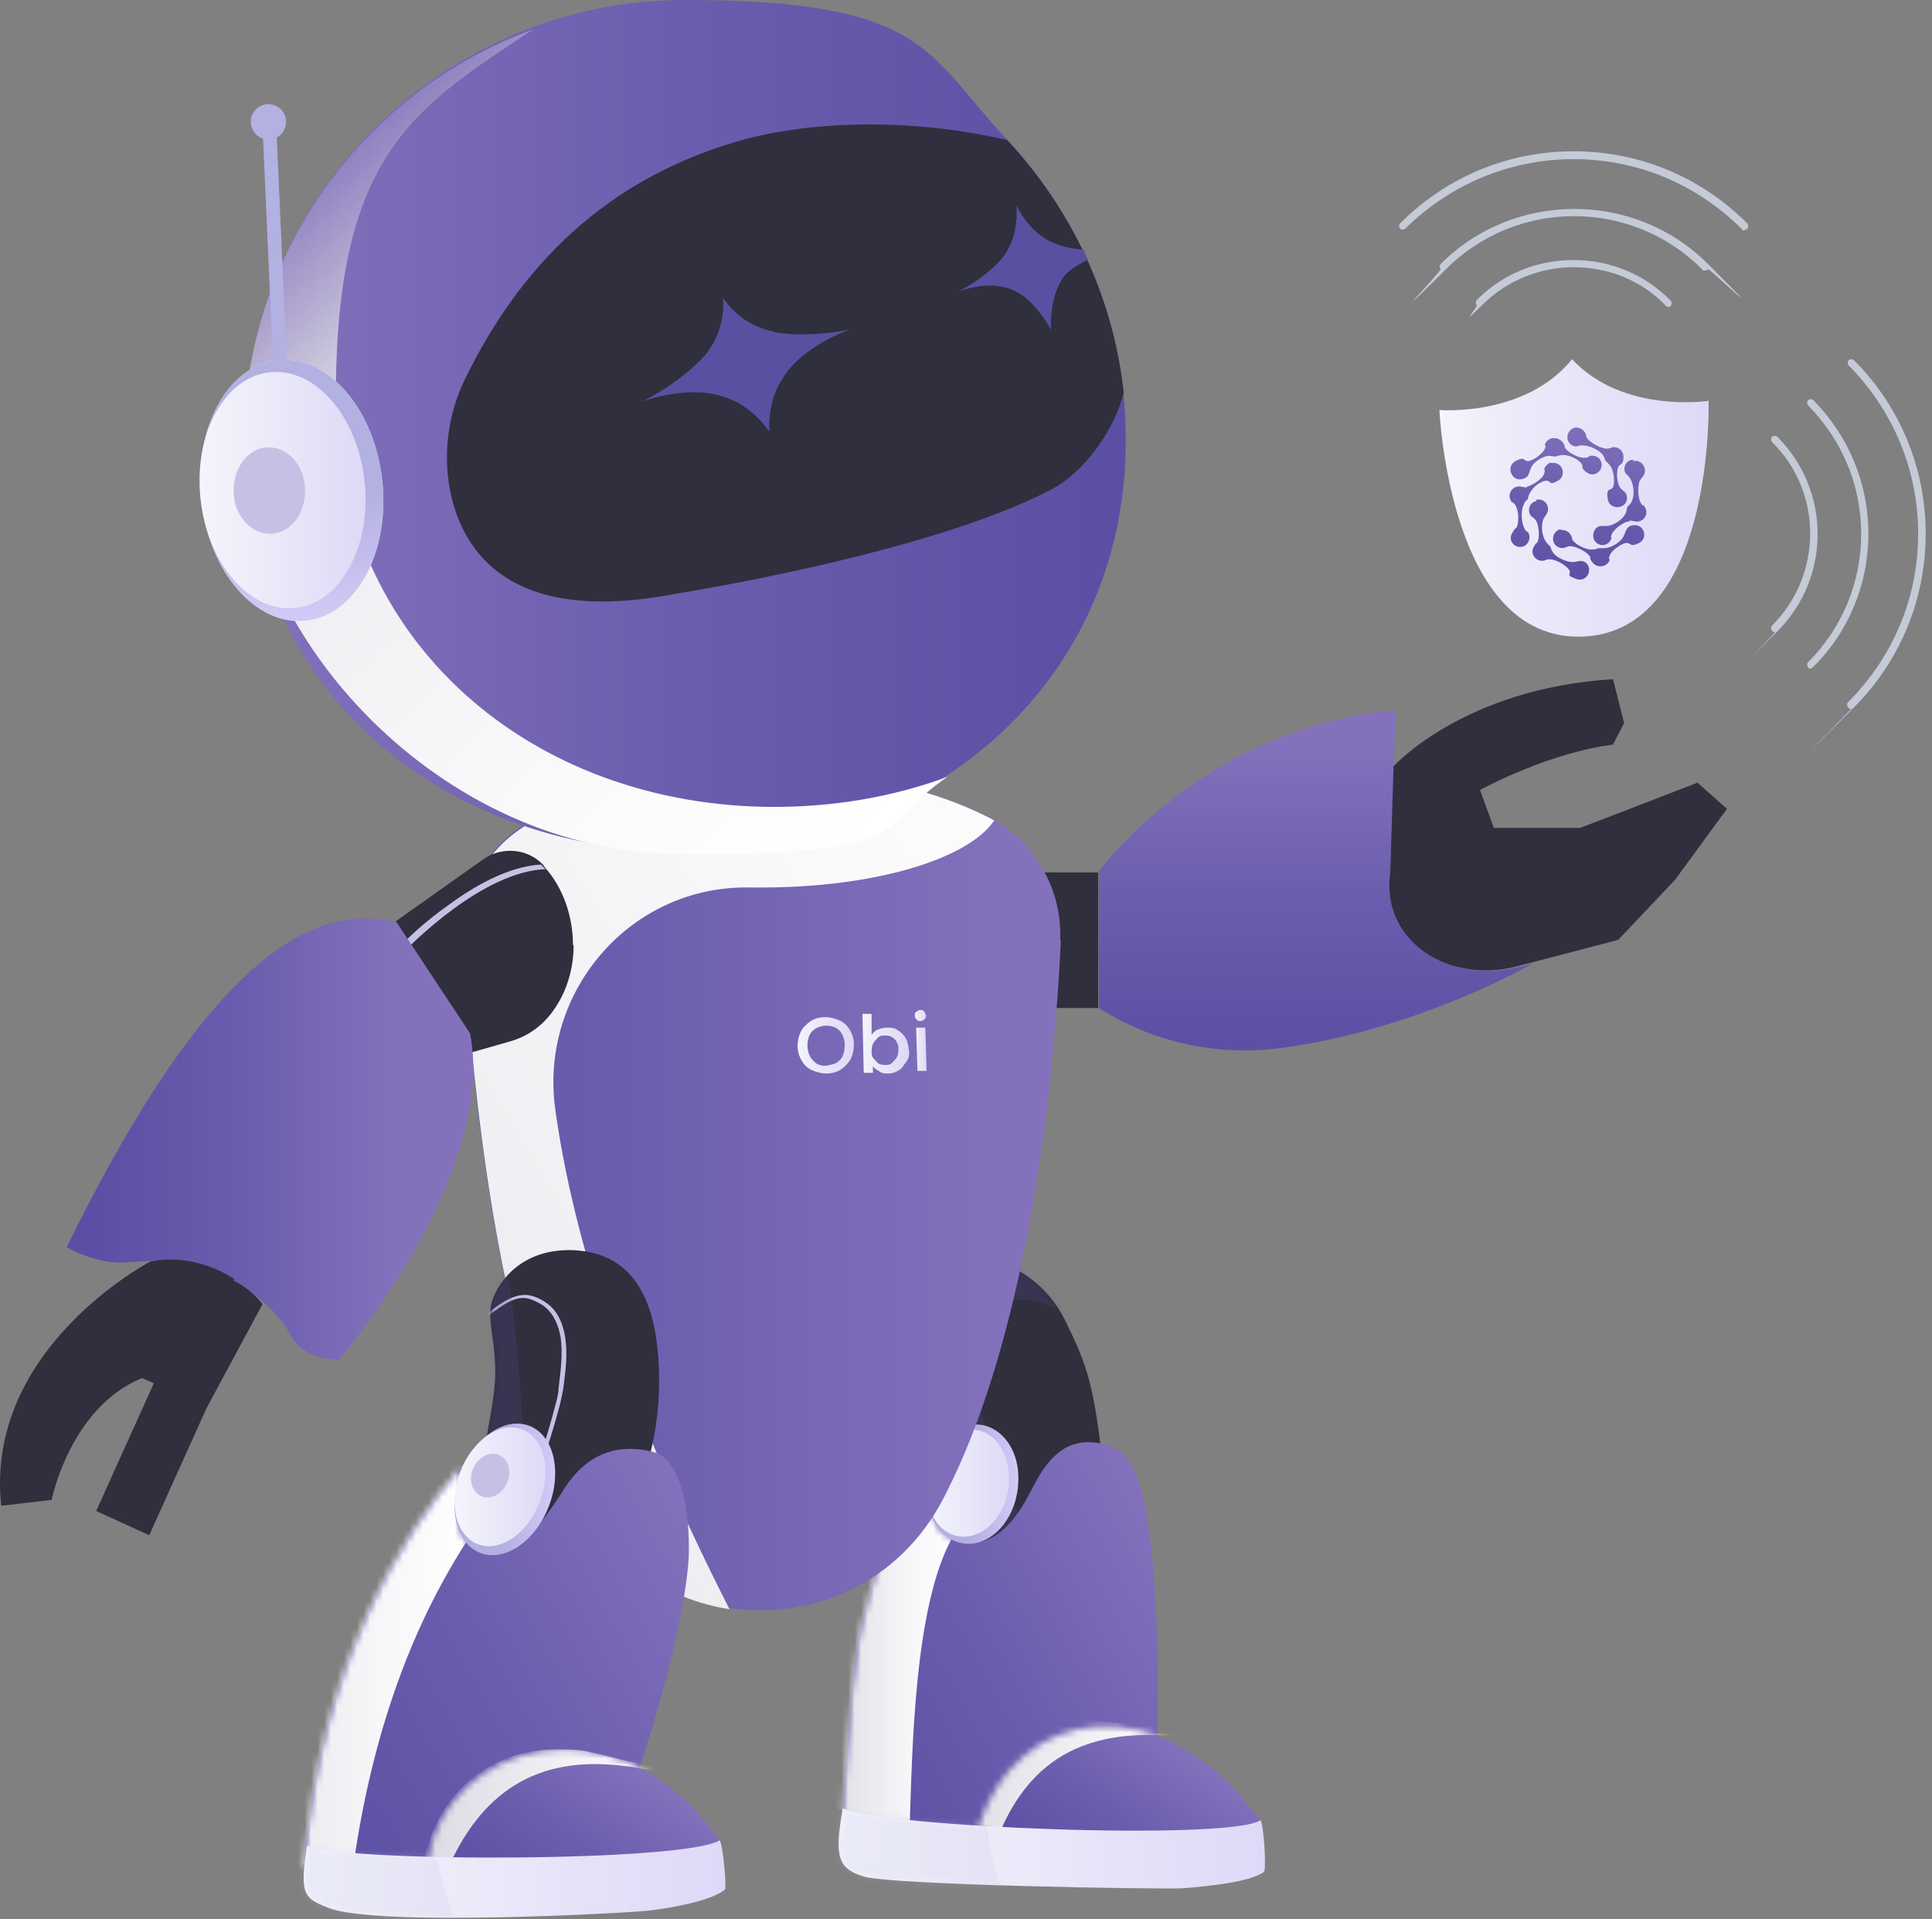 <svg xmlns="http://www.w3.org/2000/svg" width="295" height="293" viewBox="0 0 295 293" fill="none"><rect x="0" y="0" width="295" height="293" fill="#808080" stroke="none"/><path d="M168.587 225C166.987 211.5 166.287 209 162.587 201.5C158.887 194 150.187 190.2 144.387 192.8C138.587 195.4 140.187 209.3 141.287 213.5C142.387 217.7 150.087 239.6 151.987 240.8L168.587 225.1V225Z" fill="#2F2F3D"></path><mask id="mask0_204_4893" style="mask-type:luminance" maskUnits="userSpaceOnUse" x="140" y="191" width="29" height="50"><path d="M168.587 225C166.987 211.5 166.287 209 162.587 201.5C158.887 194 150.187 190.2 144.387 192.8C138.587 195.4 140.187 209.3 141.287 213.5C142.387 217.7 150.087 239.6 151.987 240.8L168.587 225.1V225Z" fill="white"></path></mask><g mask="url(#mask0_204_4893)"><g style="mix-blend-mode:multiply" opacity="0.2"><path d="M166.287 202.8C160.987 198.8 155.587 197.2 152.987 199.5C150.387 201.8 150.487 206.1 147.387 210.6C151.587 218.7 155.187 230.2 158.787 241.6L148.387 246.6C148.387 246.6 134.187 206.4 136.187 202.3C148.187 174.8 166.287 202.8 166.287 202.8Z" fill="#6647A9"></path></g></g><path d="M176.187 280C177.987 244.5 175.287 230.7 173.987 226.7C172.687 222.7 170.987 220.3 166.287 220.2C161.587 220.1 159.187 224.2 157.587 227.3C155.987 230.4 152.387 237.2 146.087 235.2C139.887 233.2 143.187 225.6 142.487 222.7C137.387 227.3 132.287 243.4 130.987 251C129.687 258.7 128.587 278.4 128.587 278.4L176.187 280Z" fill="url(#paint0_linear_204_4893)"></path><mask id="mask1_204_4893" style="mask-type:luminance" maskUnits="userSpaceOnUse" x="128" y="220" width="49" height="60"><path d="M176.187 280C177.987 244.5 175.287 230.7 173.987 226.7C172.687 222.7 170.987 220.3 166.287 220.2C161.587 220.1 159.187 224.2 157.587 227.3C155.987 230.4 152.387 237.2 146.087 235.2C139.887 233.2 143.187 225.6 142.487 222.7C137.387 227.3 132.287 243.4 130.987 251C129.687 258.7 128.587 278.4 128.587 278.4L176.187 280Z" fill="white"></path></mask><g mask="url(#mask1_204_4893)"><path style="mix-blend-mode:multiply" d="M138.887 211.9C132.987 222.4 125.187 262.7 124.787 275C124.787 275.2 138.287 279.7 138.487 279.7C138.687 279.7 138.787 279.5 138.887 279.4C139.287 267.2 139.587 245.2 145.387 234.8V234.5H145.087L138.987 211.8H138.887V211.9Z" fill="url(#paint1_linear_204_4893)"></path></g><path d="M141.387 227.1C141.187 232.1 144.287 235.9 148.187 235.7C152.087 235.5 155.387 231.2 155.487 226.1C155.687 221.1 152.587 217.3 148.687 217.5C144.787 217.7 141.487 222 141.387 227.1Z" fill="url(#paint2_linear_204_4893)"></path><path d="M141.387 226.9C141.387 231.4 143.987 234.9 147.487 234.6C150.987 234.4 153.987 230.5 154.087 226C154.187 221.5 151.487 218 147.987 218.3C144.487 218.5 141.487 222.4 141.387 226.9Z" fill="url(#paint3_linear_204_4893)"></path><path d="M192.487 278C177.587 257.3 155.287 260 149.287 279.2C166.687 284.9 181.287 284.7 192.487 278Z" fill="url(#paint4_linear_204_4893)"></path><mask id="mask2_204_4893" style="mask-type:luminance" maskUnits="userSpaceOnUse" x="149" y="263" width="44" height="21"><path d="M192.487 278C177.587 257.3 155.287 260 149.287 279.2C166.687 284.9 181.287 284.7 192.487 278Z" fill="white"></path></mask><g mask="url(#mask2_204_4893)"><path style="mix-blend-mode:multiply" d="M180.387 265.2C162.187 263.1 155.387 272.1 151.687 282.2C151.687 282.2 149.687 280.7 149.787 280.7C149.887 280.7 140.387 280.5 140.487 280.4C143.987 270.4 152.687 261 163.787 262.4C163.787 262.4 194.887 265.3 184.987 264.6V264.1L180.487 265.1L180.387 265.2Z" fill="url(#paint5_linear_204_4893)"></path></g><path d="M192.487 278C192.987 278.6 193.387 285.6 192.987 285.8C190.887 287.4 184.187 288 180.687 288.3C177.187 288.5 135.887 287.8 131.887 286.5C127.887 285.3 127.387 283.4 128.687 276.1C134.587 279 187.787 281.1 192.487 277.9V278Z" fill="url(#paint6_linear_204_4893)"></path><mask id="mask3_204_4893" style="mask-type:luminance" maskUnits="userSpaceOnUse" x="128" y="276" width="66" height="13"><path d="M192.487 278C192.987 278.6 193.387 285.6 192.987 285.8C190.887 287.4 184.187 288 180.687 288.3C177.187 288.5 135.887 287.8 131.887 286.5C127.887 285.3 127.387 283.4 128.687 276.1C134.587 279 187.787 281.1 192.487 277.9V278Z" fill="white"></path></mask><g mask="url(#mask3_204_4893)"><g style="mix-blend-mode:multiply" opacity="0.2"><path d="M150.587 277C150.787 281.3 151.987 286 153.487 291C153.487 291 126.587 287.6 126.587 287.3C126.587 287 127.087 273.8 127.087 273.8L150.587 277Z" fill="#C5C1E5"></path></g></g><path d="M167.687 133.2H156.487V153.9H167.687V133.2Z" fill="#2F2F3D"></path><path d="M167.687 133.2C167.687 133.2 183.287 111.2 213.087 108.4L212.387 133.3C212.387 136.8 213.287 140.3 215.587 143.1C218.587 146.8 224.087 150 234.087 147.1C234.087 147.1 216.587 157.2 195.687 160C185.987 161.3 176.087 159.2 167.787 153.9V133.2H167.687Z" fill="url(#paint7_linear_204_4893)"></path><path d="M259.187 119.5L249.887 123.1L241.287 126.4H228.087L225.987 120.6C237.887 114.4 246.287 113.7 246.287 113.7L247.987 110.4L246.287 103.7C223.487 105.1 212.787 117 212.787 117L212.287 133.2C210.787 143.4 220.887 150.4 231.787 147.5L247.087 143.5L255.787 134.3L263.687 123.5L259.087 119.4L259.187 119.5Z" fill="#2F2F3D"></path><path d="M161.987 143.6C161.087 162.9 157.487 203.1 143.987 228.9C137.187 241.9 123.787 247.4 111.287 245.5C101.787 244.1 92.787 238.4 87.787 228.3C78.687 210.1 73.087 181.7 70.687 144.2C70.187 136.3 74.387 129 81.087 125.3C82.287 124.7 83.487 124.1 84.787 123.8C86.187 123.4 87.687 122.9 89.187 122.5C105.987 118 130.687 114.5 150.887 124.7C151.087 124.7 151.387 124.9 151.587 125.1C158.187 128.8 162.187 135.9 161.887 143.5L161.987 143.6Z" fill="url(#paint8_linear_204_4893)"></path><path style="mix-blend-mode:multiply" d="M151.687 125.2C131.487 114.5 106.287 118.1 89.287 122.7C87.787 123.1 86.287 123.6 84.887 124C83.587 124.4 82.387 124.9 81.187 125.5C74.387 129.2 70.187 136.5 70.787 144.4C73.187 181.9 78.787 210.2 87.887 228.5C92.887 238.5 101.887 244.2 111.387 245.7C95.187 213.8 87.487 188.8 84.787 169.4C82.287 151.4 96.287 135.1 114.587 135.5H116.387C133.487 135.5 147.787 131.2 151.787 125.3L151.687 125.2Z" fill="url(#paint9_linear_204_4893)"></path><path d="M95.187 233.2C97.987 226.9 101.087 219.4 100.587 208.5C100.087 197.6 96.187 191.5 87.987 190.9C79.787 190.4 76.187 195.6 75.187 198.5C74.187 201.4 75.887 205.1 75.587 210.8C75.287 216.5 71.387 232.1 71.387 240.1L95.087 233.1L95.187 233.2Z" fill="#2F2F3D"></path><mask id="mask4_204_4893" style="mask-type:luminance" maskUnits="userSpaceOnUse" x="71" y="190" width="30" height="51"><path d="M95.187 233.2C97.987 226.9 101.087 219.4 100.587 208.5C100.087 197.6 96.187 191.5 87.987 190.9C79.787 190.4 76.187 195.6 75.187 198.5C74.187 201.4 75.887 205.1 75.587 210.8C75.287 216.5 71.387 232.1 71.387 240.1L95.087 233.1L95.187 233.2Z" fill="white"></path></mask><g mask="url(#mask4_204_4893)"><path d="M72.587 202.2C74.687 201 76.387 199.2 78.587 198.4C79.387 198.1 80.287 198.1 81.087 198.4C81.887 198.7 82.687 199.1 83.287 199.6C84.587 200.7 85.287 202.4 85.587 204.1C85.987 206.7 85.587 209.4 85.287 212C85.287 212.8 84.987 213.8 84.787 214.6C83.587 219.2 82.087 223.8 80.387 228.3C78.687 232.8 76.987 237.3 75.187 241.7V242H75.487C79.187 233 82.987 224 85.487 214.5C85.687 213.5 85.987 212.4 86.087 211.4C86.387 209 86.687 206.6 86.287 204.1C85.987 202.3 85.287 200.4 83.787 199.2C82.787 198.4 81.587 197.8 80.287 197.7C78.387 197.7 76.687 198.8 75.287 199.9C74.287 200.6 73.387 201.4 72.387 202C72.187 202.2 72.387 202.5 72.587 202.4V202.2Z" fill="#C5C1E5"></path><g style="mix-blend-mode:multiply" opacity="0.2"><path d="M79.787 241.1C80.987 230.1 78.987 194.3 76.287 190.7L66.487 239.5L79.887 241.1H79.787Z" fill="#6647A9"></path></g></g><path d="M92.187 284.3C99.587 267.2 105.287 244.6 105.187 236.4C105.187 228.2 103.187 222.6 99.787 221.7C96.387 220.8 90.487 220.4 86.087 227.4C81.787 234.4 77.087 238.7 72.587 236.4C68.087 234.1 70.887 227.9 70.287 224.1C61.987 233.7 48.787 253.7 46.387 285.1L92.087 284.3H92.187Z" fill="url(#paint10_linear_204_4893)"></path><mask id="mask5_204_4893" style="mask-type:luminance" maskUnits="userSpaceOnUse" x="46" y="221" width="60" height="65"><path d="M92.187 284.3C99.587 267.2 105.287 244.6 105.187 236.4C105.187 228.2 103.187 222.6 99.787 221.7C96.387 220.8 90.487 220.4 86.087 227.4C81.787 234.4 77.087 238.7 72.587 236.4C68.087 234.1 70.887 227.9 70.287 224.1C61.987 233.7 48.787 253.7 46.387 285.1L92.087 284.3H92.187Z" fill="white"></path></mask><g mask="url(#mask5_204_4893)"><path style="mix-blend-mode:multiply" d="M70.987 216.9C60.787 232.5 29.187 267.4 26.687 285.9C26.687 286.1 52.987 287.9 53.187 287.9C53.387 287.9 53.587 287.9 53.587 287.6C55.887 269.2 61.187 250.9 71.287 235.3V235H70.987V216.9Z" fill="url(#paint11_linear_204_4893)"></path></g><path d="M83.792 230.002C85.869 224.647 84.547 219.14 80.84 217.702C77.133 216.264 72.443 219.44 70.366 224.795C68.289 230.15 69.611 235.656 73.318 237.094C77.025 238.532 81.715 235.357 83.792 230.002Z" fill="url(#paint12_linear_204_4893)"></path><path d="M82.413 229.357C84.29 224.517 83.099 219.541 79.752 218.242C76.405 216.944 72.17 219.816 70.293 224.656C68.415 229.496 69.607 234.472 72.954 235.77C76.301 237.068 80.536 234.197 82.413 229.357Z" fill="url(#paint13_linear_204_4893)"></path><path d="M72.287 224.1C71.487 225.8 71.987 227.7 73.387 228.4C74.787 229.1 76.587 228.2 77.387 226.5C78.187 224.8 77.687 222.9 76.287 222.2C74.887 221.5 73.087 222.4 72.287 224.1Z" fill="#C5C1E5"></path><path d="M109.887 281C100.187 287.7 84.387 288.6 65.387 283.9C67.887 266.4 94.187 258.3 109.887 281Z" fill="url(#paint14_linear_204_4893)"></path><mask id="mask6_204_4893" style="mask-type:luminance" maskUnits="userSpaceOnUse" x="65" y="267" width="45" height="20"><path d="M109.887 281C100.187 287.7 84.387 288.6 65.387 283.9C67.887 266.4 94.187 258.3 109.887 281Z" fill="white"></path></mask><g mask="url(#mask6_204_4893)"><path style="mix-blend-mode:multiply" d="M103.287 271.1C94.387 269.2 77.487 264.8 68.487 285.1C67.287 287.8 64.787 281.1 64.187 284C64.187 284.2 64.187 284.3 64.387 284.3C64.587 284.3 64.687 284.3 64.687 284.1C65.287 281.3 66.387 278.6 67.887 276.2C71.687 270.3 78.187 267 85.087 267.1C86.887 267.1 88.687 267.1 90.387 267.6C102.387 270.5 98.687 269.2 98.787 269.1C98.887 269 98.787 268.1 98.787 268.1L103.287 271.1Z" fill="url(#paint15_linear_204_4893)"></path></g><path d="M109.887 281C110.387 281.6 110.987 288.3 110.687 288.5C108.687 290.2 102.587 291.3 99.187 291.7C95.787 292.1 57.587 294.2 50.187 291.3C46.187 289.8 45.787 289 46.887 281.8C52.887 284.4 105.487 284.3 109.987 280.9L109.887 281Z" fill="url(#paint16_linear_204_4893)"></path><mask id="mask7_204_4893" style="mask-type:luminance" maskUnits="userSpaceOnUse" x="46" y="280" width="65" height="13"><path d="M109.887 281C110.387 281.6 110.987 288.3 110.687 288.5C108.687 290.2 102.587 291.3 99.187 291.7C95.787 292.1 57.587 294.2 50.187 291.3C46.187 289.8 45.787 289 46.887 281.8C52.887 284.4 105.487 284.3 109.987 280.9L109.887 281Z" fill="white"></path></mask><g mask="url(#mask7_204_4893)"><g style="mix-blend-mode:multiply" opacity="0.2"><path d="M66.287 281.8C67.087 285.9 68.387 290.3 69.987 294.9C69.987 294.9 43.787 293.2 43.787 292.7C43.787 292.2 44.387 279.9 44.387 279.9L66.287 281.8Z" fill="#C5C1E5"></path></g></g><path d="M254.687 46.8C254.487 46.8 254.387 46.8 254.287 46.6C250.587 42.8 245.587 40.8 240.287 40.8C234.987 40.8 229.987 42.9 226.287 46.6C222.587 50.3 225.687 46.8 225.487 46.6C225.287 46.4 225.287 46 225.487 45.8C229.487 41.8 234.687 39.7 240.287 39.7C245.887 39.7 251.187 41.9 255.087 45.9C255.287 46.1 255.287 46.5 255.087 46.7C255.087 46.8 254.787 46.9 254.687 46.9V46.8Z" fill="#C5CAD7"></path><path d="M260.287 41.3C260.087 41.3 259.987 41.3 259.887 41.1C249.087 30.3 231.587 30.3 220.787 41.1C209.987 51.9 220.187 41.3 219.987 41.1C219.787 40.9 219.787 40.5 219.987 40.3C231.187 29.1 249.587 29.1 260.787 40.3C271.987 51.5 260.987 40.9 260.787 41.1C260.787 41.2 260.487 41.3 260.387 41.3H260.287Z" fill="#C5CAD7"></path><path d="M266.387 35.2C266.187 35.2 266.087 35.2 265.987 35C259.087 28.1 249.987 24.3 240.287 24.3C230.587 24.3 221.487 28.1 214.587 34.9C214.387 35.1 213.987 35.1 213.787 34.9C213.587 34.7 213.587 34.3 213.787 34.1C220.887 27 230.287 23.1 240.287 23.1C250.287 23.1 259.687 27 266.787 34.1C266.987 34.3 266.987 34.7 266.787 34.9C266.787 35 266.487 35.1 266.387 35.1V35.2Z" fill="#C5CAD7"></path><path d="M270.987 96.5C270.787 96.5 270.687 96.5 270.587 96.3C270.387 96.1 270.387 95.7 270.587 95.5C278.287 87.8 278.387 75.2 270.587 67.5C270.387 67.3 270.387 66.9 270.587 66.7C270.787 66.5 271.187 66.5 271.387 66.7C279.587 74.9 279.587 88.2 271.387 96.4C263.187 104.6 271.087 96.6 270.987 96.6V96.5Z" fill="#C5CAD7"></path><path d="M276.487 102.1C276.287 102.1 276.187 102.1 276.087 101.9C275.887 101.7 275.887 101.3 276.087 101.1C281.287 95.9 284.187 88.9 284.187 81.5C284.187 74.1 281.287 67.2 276.087 61.9C275.887 61.7 275.887 61.3 276.087 61.1C276.287 60.9 276.687 60.9 276.887 61.1C282.287 66.6 285.287 73.8 285.287 81.5C285.287 89.2 282.287 96.5 276.787 101.9C276.787 101.9 276.487 102.1 276.387 102.1H276.487Z" fill="#C5CAD7"></path><path d="M282.587 108.2C282.387 108.2 282.287 108.2 282.187 108C281.987 107.8 281.987 107.4 282.187 107.2C289.087 100.3 292.887 91.2 292.887 81.5C292.887 71.8 289.087 62.7 282.287 55.8C282.087 55.6 282.087 55.2 282.287 55C282.487 54.8 282.887 54.8 283.087 55C297.687 69.6 297.687 93.4 283.087 108C268.487 122.6 282.787 108.2 282.687 108.2H282.587Z" fill="#C5CAD7"></path><path d="M87.587 144.3C87.587 148 86.487 151.7 84.187 154.7C82.587 156.8 80.387 158.3 77.887 159L65.987 162.4L61.487 144.9L61.287 144.2L60.387 140.7L73.787 131.2C76.487 129.3 80.187 129.5 82.587 131.7L82.887 132C82.887 132 83.087 132.2 83.087 132.3C85.987 135.5 87.487 139.9 87.487 144.3H87.587Z" fill="#2F2F3D"></path><path d="M83.387 132.7C73.687 133 62.587 144.4 61.587 145.4L61.287 145.1L60.887 144.7L61.187 144.4C62.087 143.4 64.887 140.7 68.587 138.1C72.287 135.4 77.487 132.3 82.587 132L82.887 132.3C82.887 132.3 83.387 132.8 83.387 132.9V132.7Z" fill="#C5C1E5"></path><path d="M60.387 140.8C43.087 136.4 26.487 157.3 10.187 190.4C10.187 190.4 14.887 193.3 19.887 192.7C22.287 192.5 24.587 192.4 26.987 192.9C32.187 193.9 40.287 196.6 44.287 203.7C44.287 203.7 45.687 207.5 51.787 207.6C51.787 207.6 75.887 179.3 71.787 157.8L60.487 140.7L60.387 140.8Z" fill="url(#paint17_linear_204_4893)"></path><path d="M35.787 195.3C35.787 195.3 30.187 191.2 22.987 192.6C22.987 192.6 -2.413 205.8 0.187 229.9L7.887 229C7.887 229 10.687 214.9 21.687 210.4L23.487 211.2L14.687 230.7L22.787 234.4L31.487 215.1L40.087 199.1C38.587 197.3 37.087 196.2 35.587 195.5L35.787 195.3Z" fill="#2F2F3D"></path><path d="M240.087 54.8C232.887 63.7 219.787 62.6 219.787 62.6C219.787 62.6 221.287 97.9 241.587 97.2C261.887 96.5 260.887 61.2 260.887 61.2C260.887 61.2 247.887 63.2 240.087 54.9V54.8Z" fill="url(#paint18_linear_204_4893)"></path><path d="M123.987 163.4C123.287 163.1 122.787 162.6 122.387 161.9C121.987 161.2 121.787 160.5 121.787 159.7C121.787 158.9 121.987 158.1 122.287 157.5C122.587 156.9 123.187 156.3 123.787 155.9C124.387 155.5 125.187 155.3 125.987 155.3C126.787 155.3 127.487 155.5 128.187 155.8C128.887 156.1 129.387 156.6 129.787 157.3C130.187 158 130.387 158.7 130.387 159.5C130.387 160.3 130.187 161.1 129.887 161.7C129.487 162.4 128.987 162.9 128.387 163.3C127.787 163.7 126.987 163.9 126.187 163.9C125.387 163.9 124.687 163.7 123.987 163.4ZM127.687 162.3C128.087 162 128.487 161.7 128.687 161.2C128.887 160.7 128.987 160.2 128.987 159.5C128.987 158.8 128.787 158.3 128.587 157.9C128.287 157.4 127.987 157.1 127.587 156.9C127.187 156.7 126.687 156.6 126.087 156.6C125.487 156.6 125.087 156.8 124.587 157C124.187 157.3 123.787 157.6 123.587 158.1C123.387 158.6 123.287 159.1 123.287 159.7C123.287 160.3 123.487 160.9 123.687 161.3C123.887 161.7 124.287 162.1 124.687 162.4C125.087 162.6 125.587 162.8 126.187 162.7C126.787 162.6 127.187 162.5 127.687 162.3Z" fill="url(#paint19_linear_204_4893)"></path><path d="M134.087 157.2C134.487 157 134.887 156.9 135.487 156.9C136.087 156.9 136.587 156.9 137.087 157.3C137.587 157.6 137.987 158 138.287 158.5C138.587 159 138.687 159.6 138.787 160.3C138.887 161 138.787 161.6 138.387 162.1C137.987 162.6 137.787 163.1 137.287 163.4C136.787 163.7 136.287 163.9 135.687 163.9C135.087 163.9 134.687 163.9 134.287 163.6C133.887 163.3 133.587 163.2 133.287 162.8V163.8H131.887L131.687 154.8H133.087V158C133.287 157.7 133.587 157.4 133.987 157.2H134.087ZM136.887 159C136.687 158.7 136.387 158.4 136.087 158.3C135.787 158.1 135.387 158.1 135.087 158.1C134.787 158.1 134.387 158.1 134.087 158.4C133.787 158.7 133.587 158.9 133.387 159.2C133.187 159.5 133.087 160 133.087 160.4C133.087 160.8 133.087 161.3 133.387 161.6C133.687 161.9 133.887 162.2 134.187 162.4C134.487 162.6 134.887 162.6 135.187 162.6C135.487 162.6 135.887 162.6 136.187 162.3C136.487 162 136.687 161.8 136.887 161.5C137.087 161.2 137.187 160.7 137.187 160.3C137.187 159.9 137.187 159.4 136.887 159.1V159Z" fill="url(#paint20_linear_204_4893)"></path><path d="M139.987 155.7C139.787 155.5 139.687 155.3 139.687 155.1C139.687 154.9 139.687 154.6 139.887 154.5C140.087 154.4 140.287 154.2 140.487 154.2C140.687 154.2 140.987 154.2 141.087 154.4C141.187 154.6 141.387 154.8 141.387 155C141.387 155.2 141.387 155.5 141.187 155.6C140.987 155.8 140.787 155.9 140.587 155.9C140.387 155.9 140.087 155.9 139.987 155.7ZM141.287 156.8L141.487 163.5H140.087L139.887 156.9H141.287V156.8Z" fill="url(#paint21_linear_204_4893)"></path><path d="M171.887 67.4C171.887 104.6 141.487 130 104.287 130C67.087 130 37.287 104.6 37.287 67.4C37.287 30.2 67.487 0 104.587 0C141.687 0 141.387 8.2 153.687 21.2C163.387 31.6 169.887 45 171.487 59.8C171.787 62.3 171.887 64.8 171.887 67.3V67.4Z" fill="url(#paint22_linear_204_4893)"></path><path style="mix-blend-mode:multiply" d="M118.287 123.2C81.087 123.2 51.287 97.8 51.287 60.6C51.287 23.4 63.287 16.5 81.387 4.5C55.587 13.9 37.187 38.7 37.187 67.8C37.187 96.9 67.087 130.4 104.187 130.4C141.287 130.4 133.387 126.2 144.687 118.6C136.587 121.6 127.587 123.2 118.187 123.2H118.287Z" fill="url(#paint23_linear_204_4893)"></path><path d="M171.587 59.9C170.087 65.9 165.487 72.1 160.587 74.7C141.787 84.6 103.487 90.6 103.487 90.6C79.087 95.4 71.287 85.3 68.987 76.1C67.487 69.9 68.287 63.4 71.087 57.7C79.587 40.4 92.487 27.6 112.187 21.7C124.687 18 140.787 18.3 153.787 21.4C163.487 31.8 169.987 45.2 171.587 60V59.9Z" fill="#2F2F3D"></path><path d="M46.708 94.76C54.34 93.931 59.56 84.357 58.367 73.376C57.174 62.394 50.02 54.165 42.388 54.994C34.756 55.823 29.537 65.397 30.73 76.378C31.922 87.359 39.076 95.589 46.708 94.76Z" fill="url(#paint24_linear_204_4893)"></path><path d="M46.708 94.76C54.34 93.931 59.56 84.357 58.367 73.376C57.174 62.394 50.02 54.165 42.388 54.994C34.756 55.823 29.537 65.397 30.73 76.378C31.922 87.359 39.076 95.589 46.708 94.76Z" fill="url(#paint25_linear_204_4893)"></path><path d="M39.987 19.3H42.187L43.787 55.3C43.787 55.9 43.387 56.4 42.787 56.4C42.187 56.4 41.687 56 41.687 55.4L40.087 19.3H39.987Z" fill="url(#paint26_linear_204_4893)"></path><path d="M45.1 92.823C52.019 92.071 56.752 83.406 55.672 73.468C54.592 63.53 48.109 56.083 41.191 56.834C34.273 57.586 29.54 66.251 30.619 76.189C31.699 86.127 38.182 93.574 45.1 92.823Z" fill="url(#paint27_linear_204_4893)"></path><path d="M35.687 75.1C35.687 78.7 38.387 81.6 41.387 81.5C44.387 81.4 46.687 78.4 46.587 74.7C46.487 71 43.887 68.2 40.887 68.3C37.887 68.4 35.587 71.4 35.687 75.1Z" fill="#C5C1E5"></path><path d="M40.987 21.3C42.478 21.3 43.687 20.091 43.687 18.6C43.687 17.109 42.478 15.9 40.987 15.9C39.496 15.9 38.287 17.109 38.287 18.6C38.287 20.091 39.496 21.3 40.987 21.3Z" fill="url(#paint28_linear_204_4893)"></path><path d="M237.087 66.9C237.787 66.8 238.487 67.2 238.787 67.8C239.087 68.4 238.787 68.2 238.987 68.4C239.387 69.1 241.187 70 241.987 69.9C242.787 69.8 242.487 69.7 242.787 69.6C243.387 69.5 244.087 69.7 244.387 70.3C245.087 71.6 243.587 73 242.387 72.2C241.187 71.4 241.887 71.3 241.487 70.8C240.887 70 239.287 69.3 238.287 69.5C237.287 69.7 237.787 69.7 237.487 69.7C237.187 69.7 236.887 69.6 236.587 69.6C235.587 69.6 234.187 70.5 233.787 71.4C233.387 72.3 233.487 72.8 232.587 73.1C230.787 73.7 229.887 71.2 231.387 70.4C232.887 69.6 232.587 70.4 233.287 70.4C233.987 70.4 235.587 69.3 235.887 68.5C236.187 67.7 235.887 68.2 235.887 68C235.887 67.5 236.487 67 236.987 66.9H237.087Z" fill="url(#paint29_linear_204_4893)"></path><path d="M236.887 70.7C238.587 70.4 239.287 72.6 237.887 73.4C236.487 74.2 236.787 73.4 236.187 73.4C235.187 73.4 233.887 74.5 233.487 75.5C233.087 76.5 233.487 76.1 233.187 76.3C232.887 76.5 232.787 76.7 232.687 77C232.187 77.9 232.287 79.6 232.687 80.5C233.087 81.4 233.187 81 233.387 81.4C233.787 82.1 233.387 83.1 232.687 83.4C231.387 83.9 230.187 82.6 230.887 81.4C231.587 80.2 231.387 80.9 231.587 80.5C231.987 79.7 231.887 77.7 231.287 77C230.687 76.3 231.087 76.8 230.987 76.8C229.887 75.8 230.787 74 232.287 74.3C233.787 74.6 232.787 74.3 233.187 74.3C233.987 74.1 235.587 73.1 235.787 72.3C235.987 71.5 235.787 71.9 235.787 71.6C235.987 71.1 236.387 70.7 236.887 70.6H236.687L236.887 70.7Z" fill="url(#paint30_linear_204_4893)"></path><path d="M249.387 70.4C250.687 70.1 251.687 71.6 250.887 72.7C250.087 73.8 250.587 73 250.487 73.2C249.987 73.9 250.087 76 250.487 76.7C250.887 77.4 250.887 77 250.987 77.2C251.987 78.3 250.987 79.9 249.587 79.6C248.187 79.3 249.187 79.6 248.787 79.6C247.987 79.6 246.387 80.8 246.087 81.6C245.787 82.4 246.087 81.9 246.087 82C245.887 83.1 244.687 83.6 243.787 82.9C242.887 82.2 243.187 80.4 244.487 80.3C245.787 80.3 245.087 80.3 245.287 80.3C246.387 80.3 247.987 79.2 248.287 78.2C248.587 77.2 248.287 77.6 248.587 77.3C248.887 77 248.987 76.9 249.187 76.5C249.587 75.6 249.487 74.1 248.987 73.2C248.487 72.3 248.387 72.6 248.187 72.2C247.787 71.4 248.187 70.4 249.187 70.2H249.387V70.4Z" fill="url(#paint31_linear_204_4893)"></path><path d="M234.587 76.3C235.887 76 236.887 77.4 236.087 78.6C235.287 79.8 235.787 78.9 235.687 79.2C235.287 80.1 235.387 81.7 235.987 82.6C236.587 83.5 236.587 83.1 236.787 83.6C236.987 84.1 236.787 83.9 236.987 84.1C237.387 85 238.887 85.7 239.887 85.8C240.887 85.9 241.187 85.4 241.987 85.8C243.387 86.7 242.387 89 240.687 88.4C238.987 87.8 239.887 87.7 239.687 87.2C239.387 86.4 237.587 85.4 236.687 85.4C235.787 85.4 236.087 85.6 235.687 85.6C234.487 85.8 233.587 84.5 234.187 83.5C234.787 82.5 234.487 83.1 234.687 82.9C235.187 82.2 234.987 79.9 234.387 79.3C233.787 78.7 233.987 79 233.887 78.9C233.087 78.1 233.487 76.7 234.587 76.5V76.3Z" fill="url(#paint32_linear_204_4893)"></path><path d="M238.287 80.9C238.987 80.9 239.487 81.1 239.787 81.6C240.087 82.1 239.987 82.1 240.087 82.4C240.587 83.2 242.087 83.9 242.987 83.9C243.887 83.9 243.687 83.7 244.187 83.7C244.687 83.7 244.587 83.7 244.887 83.7C245.887 83.7 247.287 82.9 247.787 82.1C248.287 81.3 248.187 80.4 249.287 80.2C251.087 79.9 251.687 82.2 250.287 82.9C248.887 83.6 249.087 82.9 248.387 82.9C247.687 82.9 246.087 84 245.787 84.8C245.487 85.6 245.787 85.2 245.787 85.5C245.387 86.6 243.887 86.8 243.187 85.9C242.487 85 242.987 85.3 242.787 85C242.387 84.3 240.787 83.5 239.987 83.4C239.187 83.3 238.887 83.9 238.087 83.6C236.687 83.1 236.887 81.1 238.287 80.8V80.9Z" fill="url(#paint33_linear_204_4893)"></path><path d="M240.387 65.3C240.987 65.2 241.587 65.4 241.987 66C242.387 66.6 241.987 66.5 242.287 66.8C242.687 67.6 244.687 68.6 245.487 68.5C246.287 68.4 245.887 68.3 246.087 68.3C247.187 68.1 247.987 68.9 247.887 70C247.787 71.1 247.287 70.8 247.087 71.3C246.787 72.1 246.887 73.6 247.287 74.3C247.687 75 248.287 75 248.387 75.7C248.787 77.7 245.787 78.1 245.487 76.2C245.187 74.3 245.987 75 246.287 74.4C246.587 73.8 246.487 71.8 245.787 71C245.087 70.2 245.387 70.7 245.187 70.4C244.987 70.1 244.987 69.9 244.887 69.7C244.487 68.8 242.687 68 241.687 68C240.687 68 240.887 68.3 240.287 68.1C238.887 67.6 239.087 65.6 240.487 65.3H240.387Z" fill="url(#paint34_linear_204_4893)"></path><path d="M118.087 50.6C112.787 49.6 110.387 45.4 110.387 45.4C110.387 45.4 111.087 50.2 107.587 54.3C103.987 58.4 98.087 61.3 98.087 61.3C98.087 61.3 105.487 58.5 111.087 60.8C111.087 60.8 114.587 61.8 117.487 65.9C117.187 60.9 119.387 58 119.387 58C122.387 52.7 129.887 50.3 129.887 50.3C129.887 50.3 123.487 51.7 118.187 50.7L118.087 50.6Z" fill="#5A50A1"></path><path d="M165.987 39.7C164.487 40.6 162.787 41.2 161.787 43.3C161.787 43.3 160.287 45.8 160.487 50.4C158.287 46.3 155.787 44.9 155.787 44.9C151.887 42.3 146.787 44.4 146.287 44.5C146.787 44.3 150.687 42.3 153.187 39.2C155.787 35.8 155.187 31.3 155.187 31.3C155.187 31.3 156.987 35.5 160.887 37.1C162.287 37.7 163.987 38 165.387 38.1C165.687 38.6 165.887 39.1 166.087 39.6L165.987 39.7Z" fill="#5A50A1"></path><defs><linearGradient id="paint0_linear_204_4893" x1="181.179" y1="239.343" x2="124.228" y2="270.546" gradientUnits="userSpaceOnUse"><stop stop-color="#8371BC"></stop><stop offset="0.5" stop-color="#6B5DAE"></stop><stop offset="1" stop-color="#5A4FA4"></stop></linearGradient><linearGradient id="paint1_linear_204_4893" x1="124.787" y1="245.8" x2="145.287" y2="245.8" gradientUnits="userSpaceOnUse"><stop stop-color="#DCDAE3"></stop><stop offset="0.2" stop-color="#E3E2E9"></stop><stop offset="0.7" stop-color="#F7F6F8"></stop><stop offset="1" stop-color="white"></stop></linearGradient><linearGradient id="paint2_linear_204_4893" x1="141.387" y1="226.6" x2="155.487" y2="226.6" gradientUnits="userSpaceOnUse"><stop offset="0.5" stop-color="#B3B0E2"></stop><stop offset="1" stop-color="#D2CBF7"></stop></linearGradient><linearGradient id="paint3_linear_204_4893" x1="141.387" y1="226.5" x2="154.187" y2="226.5" gradientUnits="userSpaceOnUse"><stop stop-color="#F4F5FB"></stop><stop offset="1" stop-color="#DED9F7"></stop></linearGradient><linearGradient id="paint4_linear_204_4893" x1="179.215" y1="265.708" x2="162.755" y2="288.877" gradientUnits="userSpaceOnUse"><stop stop-color="#8371BC"></stop><stop offset="0.5" stop-color="#6B5DAE"></stop><stop offset="1" stop-color="#5A4FA4"></stop></linearGradient><linearGradient id="paint5_linear_204_4893" x1="140.487" y1="272.2" x2="186.887" y2="272.2" gradientUnits="userSpaceOnUse"><stop stop-color="#DCDAE3"></stop><stop offset="0.2" stop-color="#E3E2E9"></stop><stop offset="0.7" stop-color="#F7F6F8"></stop><stop offset="1" stop-color="white"></stop></linearGradient><linearGradient id="paint6_linear_204_4893" x1="128.087" y1="282.2" x2="193.187" y2="282.2" gradientUnits="userSpaceOnUse"><stop stop-color="#F4F5FB"></stop><stop offset="1" stop-color="#DED9F7"></stop></linearGradient><linearGradient id="paint7_linear_204_4893" x1="200.887" y1="113.2" x2="200.887" y2="161.2" gradientUnits="userSpaceOnUse"><stop stop-color="#8371BC"></stop><stop offset="0.5" stop-color="#6B5DAE"></stop><stop offset="1" stop-color="#5A4FA4"></stop></linearGradient><linearGradient id="paint8_linear_204_4893" x1="153.287" y1="182" x2="32.187" y2="182" gradientUnits="userSpaceOnUse"><stop stop-color="#8371BC"></stop><stop offset="0.5" stop-color="#6B5DAE"></stop><stop offset="1" stop-color="#5A4FA4"></stop></linearGradient><linearGradient id="paint9_linear_204_4893" x1="29.887" y1="225.9" x2="195.987" y2="124.9" gradientUnits="userSpaceOnUse"><stop stop-color="#DDDBE4"></stop><stop offset="0.3" stop-color="#EFEEF2"></stop><stop offset="0.7" stop-color="#FAFAFB"></stop><stop offset="1" stop-color="white"></stop></linearGradient><linearGradient id="paint10_linear_204_4893" x1="110.387" y1="238" x2="41.487" y2="276.2" gradientUnits="userSpaceOnUse"><stop stop-color="#8371BC"></stop><stop offset="0.5" stop-color="#6B5DAE"></stop><stop offset="1" stop-color="#5A4FA4"></stop></linearGradient><linearGradient id="paint11_linear_204_4893" x1="26.687" y1="252.4" x2="71.287" y2="252.4" gradientUnits="userSpaceOnUse"><stop stop-color="#DCDAE3"></stop><stop offset="0.2" stop-color="#E3E2E9"></stop><stop offset="0.7" stop-color="#F7F6F8"></stop><stop offset="1" stop-color="white"></stop></linearGradient><linearGradient id="paint12_linear_204_4893" x1="69.271" y1="227.411" x2="84.671" y2="227.411" gradientUnits="userSpaceOnUse"><stop offset="0.5" stop-color="#B3B0E2"></stop><stop offset="1" stop-color="#D2CBF7"></stop></linearGradient><linearGradient id="paint13_linear_204_4893" x1="69.419" y1="226.995" x2="83.319" y2="226.995" gradientUnits="userSpaceOnUse"><stop stop-color="#F4F5FB"></stop><stop offset="1" stop-color="#DED9F7"></stop></linearGradient><linearGradient id="paint14_linear_204_4893" x1="96.187" y1="268.5" x2="78.787" y2="293.3" gradientUnits="userSpaceOnUse"><stop stop-color="#8371BC"></stop><stop offset="0.5" stop-color="#6B5DAE"></stop><stop offset="1" stop-color="#5A4FA4"></stop></linearGradient><linearGradient id="paint15_linear_204_4893" x1="64.187" y1="276.4" x2="103.287" y2="276.4" gradientUnits="userSpaceOnUse"><stop stop-color="#DCDAE3"></stop><stop offset="0.2" stop-color="#E3E2E9"></stop><stop offset="0.7" stop-color="#F7F6F8"></stop><stop offset="1" stop-color="white"></stop></linearGradient><linearGradient id="paint16_linear_204_4893" x1="46.287" y1="286.9" x2="110.787" y2="286.9" gradientUnits="userSpaceOnUse"><stop stop-color="#F4F5FB"></stop><stop offset="1" stop-color="#DED9F7"></stop></linearGradient><linearGradient id="paint17_linear_204_4893" x1="60.453" y1="173.932" x2="13.503" y2="173.991" gradientUnits="userSpaceOnUse"><stop stop-color="#8371BC"></stop><stop offset="0.5" stop-color="#6B5DAE"></stop><stop offset="1" stop-color="#5A4FA4"></stop></linearGradient><linearGradient id="paint18_linear_204_4893" x1="219.687" y1="76" x2="260.887" y2="76" gradientUnits="userSpaceOnUse"><stop stop-color="#F4F5FB"></stop><stop offset="0.3" stop-color="#EBEAF9"></stop><stop offset="1" stop-color="#DED9F7"></stop></linearGradient><linearGradient id="paint19_linear_204_4893" x1="121.787" y1="159.6" x2="130.387" y2="159.6" gradientUnits="userSpaceOnUse"><stop stop-color="#F4F5FB"></stop><stop offset="0.3" stop-color="#EBEAF9"></stop><stop offset="1" stop-color="#DED9F7"></stop></linearGradient><linearGradient id="paint20_linear_204_4893" x1="131.687" y1="159.4" x2="138.587" y2="159.4" gradientUnits="userSpaceOnUse"><stop stop-color="#F4F5FB"></stop><stop offset="0.3" stop-color="#EBEAF9"></stop><stop offset="1" stop-color="#DED9F7"></stop></linearGradient><linearGradient id="paint21_linear_204_4893" x1="139.687" y1="158.9" x2="141.387" y2="158.9" gradientUnits="userSpaceOnUse"><stop stop-color="#F4F5FB"></stop><stop offset="0.3" stop-color="#EBEAF9"></stop><stop offset="1" stop-color="#DED9F7"></stop></linearGradient><linearGradient id="paint22_linear_204_4893" x1="37.287" y1="65" x2="171.887" y2="65" gradientUnits="userSpaceOnUse"><stop stop-color="#8371BC"></stop><stop offset="0.5" stop-color="#6B5DAE"></stop><stop offset="1" stop-color="#5A4FA4"></stop></linearGradient><linearGradient id="paint23_linear_204_4893" x1="44.387" y1="32.6" x2="137.487" y2="125.8" gradientUnits="userSpaceOnUse"><stop stop-color="#DCDAE3" stop-opacity="0.2"></stop><stop offset="0.2" stop-color="#DDDBE4"></stop><stop offset="0.3" stop-color="#EFEEF2"></stop><stop offset="0.7" stop-color="#FAFAFB"></stop><stop offset="1" stop-color="white"></stop></linearGradient><linearGradient id="paint24_linear_204_4893" x1="30.591" y1="74.832" x2="58.591" y2="74.832" gradientUnits="userSpaceOnUse"><stop stop-color="#F4F5FB"></stop><stop offset="1" stop-color="#E3E9F5"></stop></linearGradient><linearGradient id="paint25_linear_204_4893" x1="44.511" y1="54.933" x2="44.511" y2="94.833" gradientUnits="userSpaceOnUse"><stop offset="0.5" stop-color="#B3B0E2"></stop><stop offset="1" stop-color="#D2CBF7"></stop></linearGradient><linearGradient id="paint26_linear_204_4893" x1="41.887" y1="19.3" x2="41.887" y2="56.5" gradientUnits="userSpaceOnUse"><stop offset="0.5" stop-color="#B3B0E2"></stop><stop offset="0.8" stop-color="#B3B0E2"></stop></linearGradient><linearGradient id="paint27_linear_204_4893" x1="30.643" y1="74.832" x2="55.943" y2="74.832" gradientUnits="userSpaceOnUse"><stop stop-color="#F4F5FB"></stop><stop offset="1" stop-color="#DED9F7"></stop></linearGradient><linearGradient id="paint28_linear_204_4893" x1="40.987" y1="15.9" x2="40.987" y2="21.2" gradientUnits="userSpaceOnUse"><stop offset="0.5" stop-color="#B3B0E2"></stop><stop offset="0.8" stop-color="#B3B0E2"></stop></linearGradient><linearGradient id="paint29_linear_204_4893" x1="238.187" y1="63.3" x2="236.187" y2="89.6" gradientUnits="userSpaceOnUse"><stop stop-color="#8371BC"></stop><stop offset="0.5" stop-color="#6B5DAE"></stop><stop offset="1" stop-color="#5A4FA4"></stop></linearGradient><linearGradient id="paint30_linear_204_4893" x1="235.487" y1="63.1" x2="233.487" y2="89.3" gradientUnits="userSpaceOnUse"><stop stop-color="#8371BC"></stop><stop offset="0.5" stop-color="#6B5DAE"></stop><stop offset="1" stop-color="#5A4FA4"></stop></linearGradient><linearGradient id="paint31_linear_204_4893" x1="248.587" y1="64.1" x2="246.487" y2="90.4" gradientUnits="userSpaceOnUse"><stop stop-color="#8371BC"></stop><stop offset="0.5" stop-color="#6B5DAE"></stop><stop offset="1" stop-color="#5A4FA4"></stop></linearGradient><linearGradient id="paint32_linear_204_4893" x1="239.487" y1="63.4" x2="237.487" y2="89.7" gradientUnits="userSpaceOnUse"><stop stop-color="#8371BC"></stop><stop offset="0.5" stop-color="#6B5DAE"></stop><stop offset="1" stop-color="#5A4FA4"></stop></linearGradient><linearGradient id="paint33_linear_204_4893" x1="245.387" y1="63.8" x2="243.387" y2="90.1" gradientUnits="userSpaceOnUse"><stop stop-color="#8371BC"></stop><stop offset="0.5" stop-color="#6B5DAE"></stop><stop offset="1" stop-color="#5A4FA4"></stop></linearGradient><linearGradient id="paint34_linear_204_4893" x1="244.487" y1="63.7" x2="242.487" y2="90" gradientUnits="userSpaceOnUse"><stop stop-color="#8371BC"></stop><stop offset="0.5" stop-color="#6B5DAE"></stop><stop offset="1" stop-color="#5A4FA4"></stop></linearGradient></defs></svg>